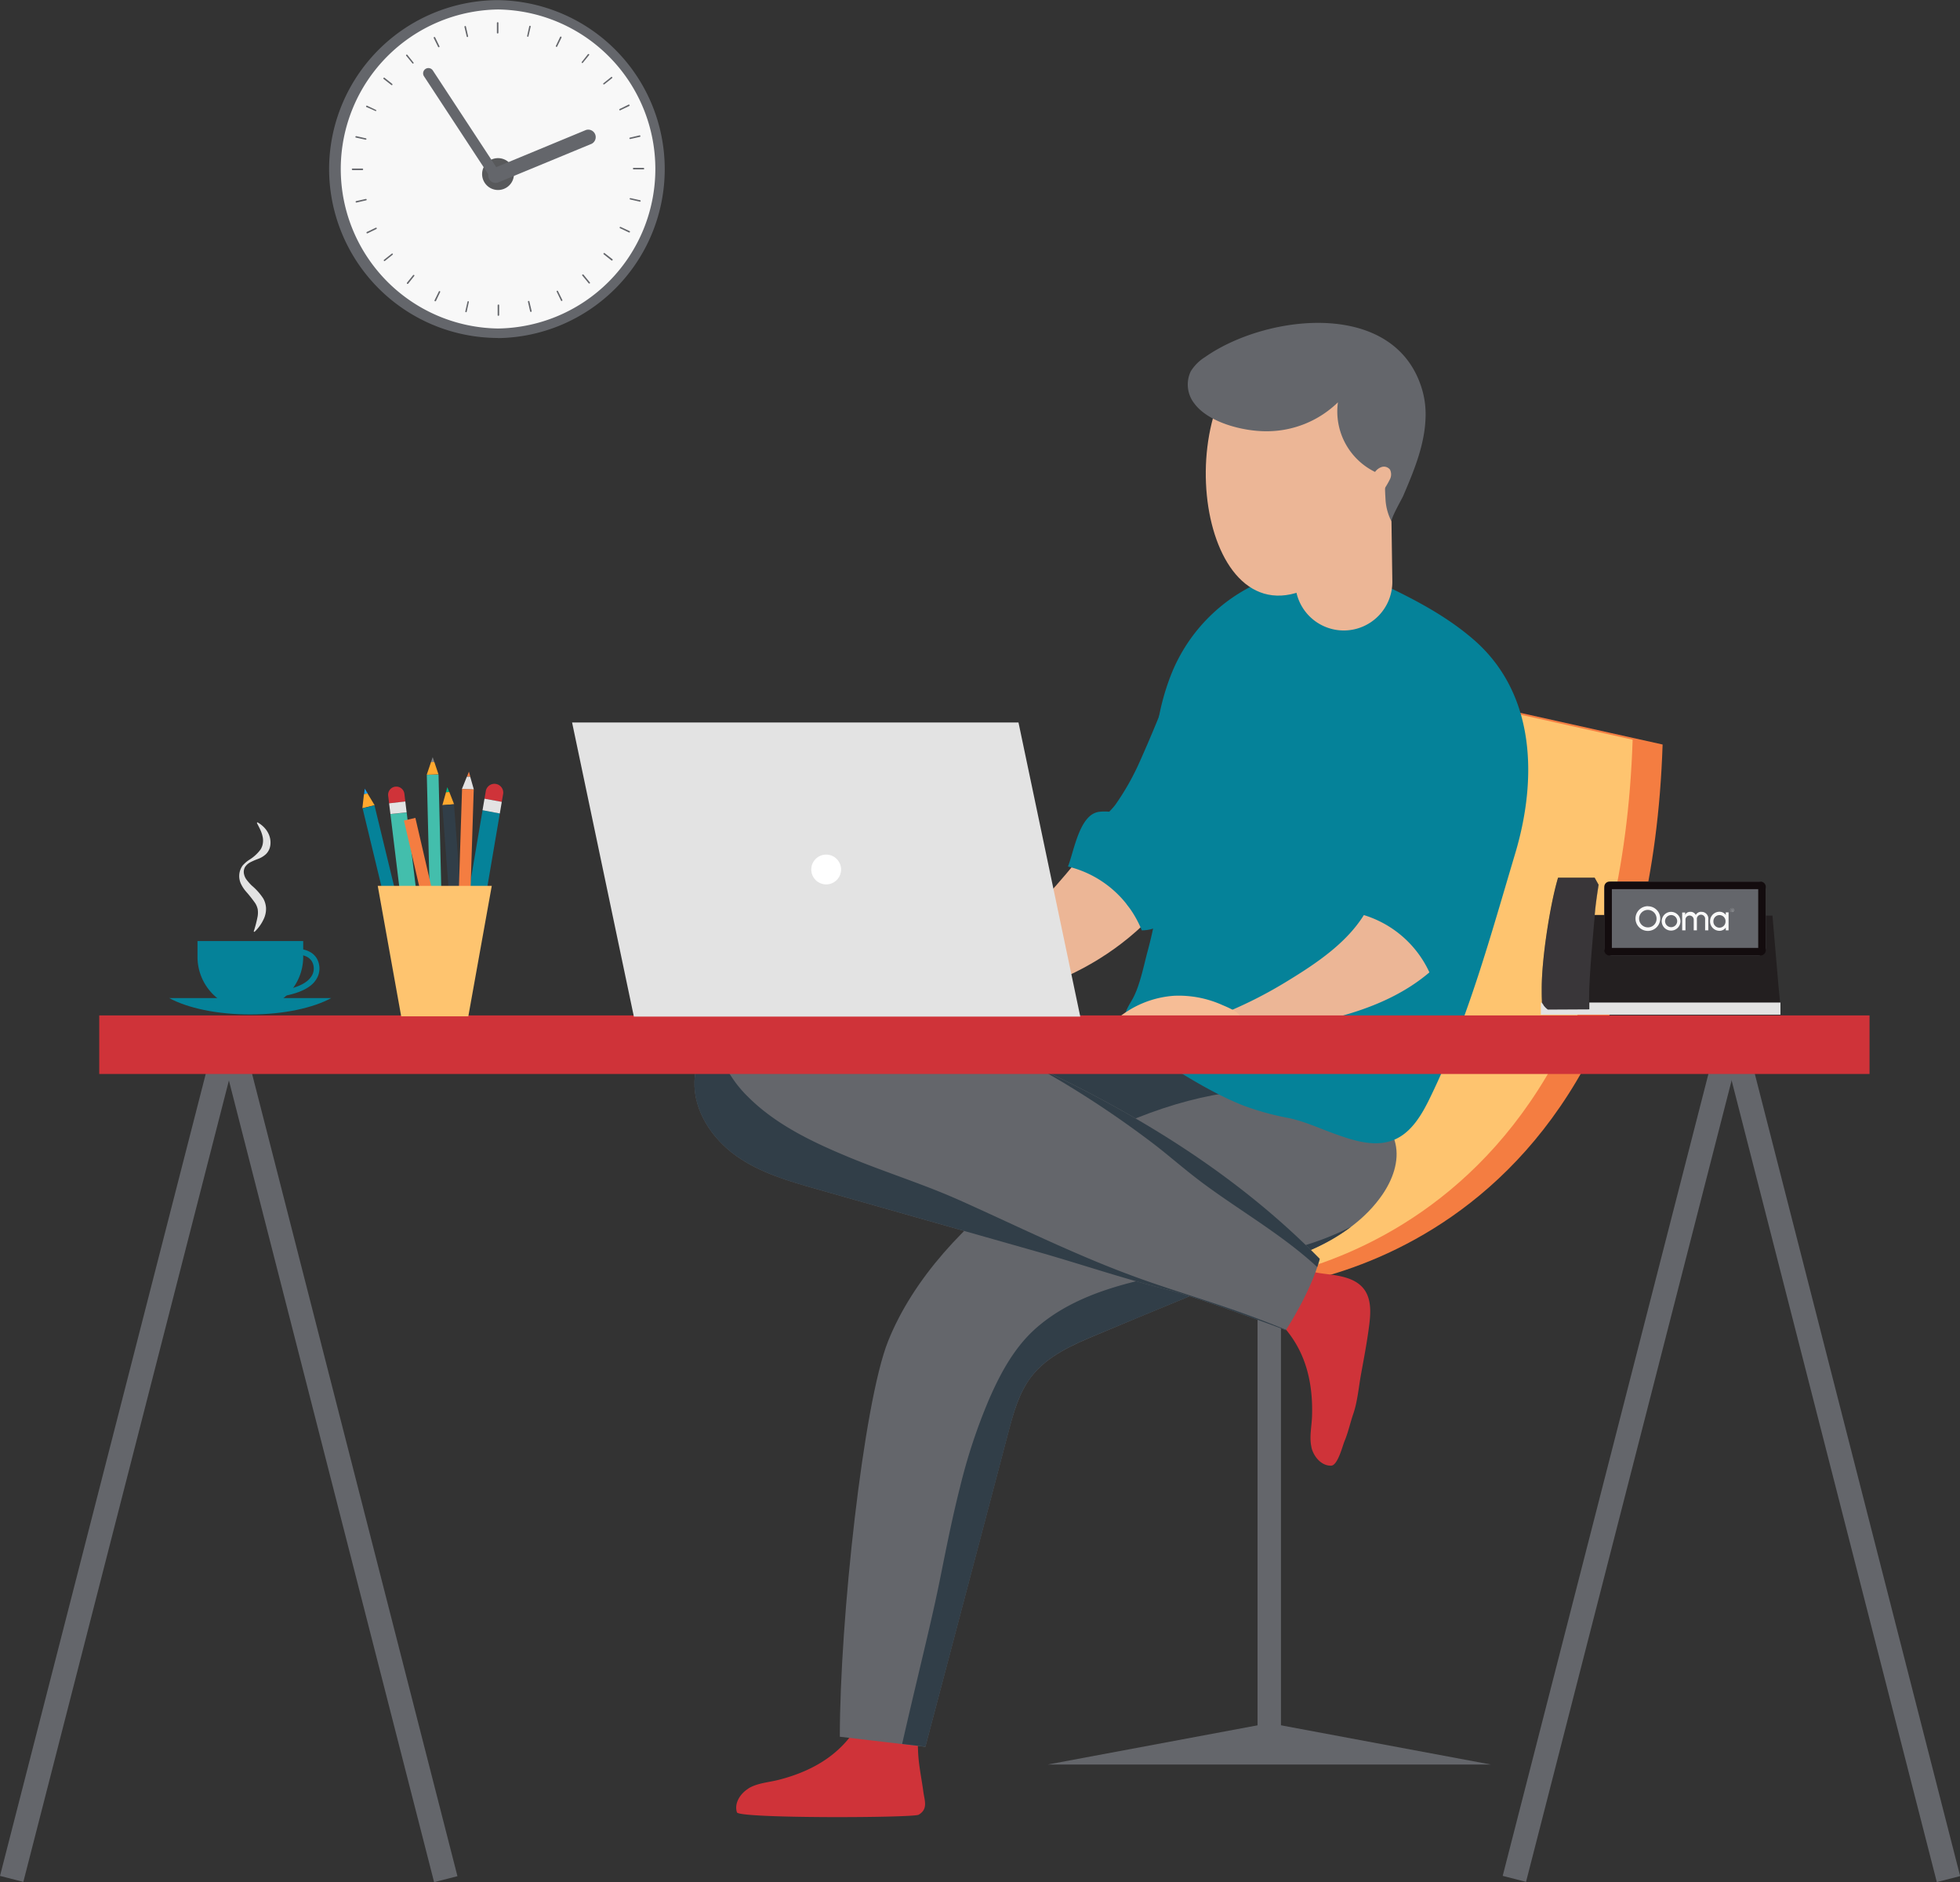 <svg id="Layer_1" data-name="Layer 1" xmlns="http://www.w3.org/2000/svg" xmlns:xlink="http://www.w3.org/1999/xlink" width="550.06" height="528.12" viewBox="0 0 550.06 528.12"><rect x="0" y="0" width="550.06" height="528.12" fill="#333333" stroke="none"/><defs><style>.cls-1{fill:#f8f8f8;}.cls-2,.cls-21{fill:#64666b;}.cls-3{fill:#58595b;}.cls-4{fill:#058299;}.cls-5{fill:#e3e3e3;}.cls-6{fill:#ecb696;}.cls-7{fill:none;}.cls-8{fill:#f47d41;}.cls-9{fill:#fec46f;}.cls-10{fill:#cf3339;}.cls-11{fill:#313e48;}.cls-12{fill:#f6bd96;}.cls-13{fill:#808184;}.cls-14{fill:#ffa82f;}.cls-15{fill:#43beac;}.cls-16{fill:#00b580;}.cls-17{fill:#18a2f7;}.cls-18{fill:#fff;}.cls-19{fill:#231f20;}.cls-20{fill:url(#radial-gradient);}.cls-21{opacity:0.34;isolation:isolate;}</style><radialGradient id="radial-gradient" cx="-63.26" cy="509.15" r="0.85" gradientTransform="matrix(20.71, 0, 0, -20.73, 1840.5, 10894.91)" gradientUnits="userSpaceOnUse"><stop offset="0.57" stop-color="#130c0e"/><stop offset="0.8" stop-color="#130c0e"/><stop offset="1" stop-color="#130c0e"/></radialGradient></defs><path class="cls-1" d="M151.26,131.27a46.08,46.08,0,1,1,46,46.19h0A46.14,46.14,0,0,1,151.26,131.27Z" transform="translate(-57.57 -83.96)"/><path class="cls-2" d="M197.34,178.79h-.1a47.47,47.47,0,0,1-47.31-47.52h0A47.48,47.48,0,0,1,197.34,84h.1a47.42,47.42,0,0,1-.1,94.83Zm0-92.17a44.76,44.76,0,0,0-.09,89.51h.1a44.76,44.76,0,0,0,.09-89.51Z" transform="translate(-57.57 -83.96)"/><path class="cls-2" d="M234.27,139.7a.23.23,0,0,1,.26-.15l2.68.59a.2.2,0,0,1,.16.23v0a.21.21,0,0,1-.25.17l-2.68-.61a.21.21,0,0,1-.16-.24Z" transform="translate(-57.57 -83.96)"/><path class="cls-2" d="M231.49,147.73a.2.2,0,0,1,.28-.09l2.49,1.16a.21.21,0,0,1,.09.28h0a.22.22,0,0,1-.28.1L231.59,148a.19.19,0,0,1-.1-.26Z" transform="translate(-57.57 -83.96)"/><path class="cls-2" d="M227,155a.2.2,0,0,1,.28,0h0l2.17,1.69a.22.22,0,0,1,0,.3.21.21,0,0,1-.28.05h0l-2.15-1.71A.22.22,0,0,1,227,155Z" transform="translate(-57.57 -83.96)"/><path class="cls-2" d="M221.06,161a.22.22,0,0,1,.29.05l1.74,2.13a.2.2,0,0,1,0,.28h0a.22.22,0,0,1-.3,0L221,161.29a.19.19,0,0,1,0-.28Z" transform="translate(-57.57 -83.96)"/><path class="cls-2" d="M213.89,165.55a.2.2,0,0,1,.27.1l1.22,2.46a.21.21,0,0,1-.09.28h0a.21.21,0,0,1-.28-.09l-1.2-2.48A.2.2,0,0,1,213.89,165.55Z" transform="translate(-57.57 -83.96)"/><path class="cls-2" d="M205.89,168.4a.19.19,0,0,1,.24.14h0l.64,2.68a.21.21,0,0,1-.16.25.21.21,0,0,1-.26-.14h0l-.61-2.68A.21.21,0,0,1,205.89,168.4Z" transform="translate(-57.57 -83.96)"/><path class="cls-2" d="M197.46,169.4a.2.2,0,0,1,.2.2l0,2.75a.23.23,0,0,1-.22.22.19.19,0,0,1-.21-.18v-2.77A.23.23,0,0,1,197.46,169.4Z" transform="translate(-57.57 -83.96)"/><path class="cls-2" d="M189,168.46a.22.22,0,0,1,.14.26l-.59,2.68a.2.2,0,0,1-.23.16h0a.2.2,0,0,1-.16-.25l.61-2.68a.21.21,0,0,1,.24-.16Z" transform="translate(-57.57 -83.96)"/><path class="cls-2" d="M181,165.65a.21.21,0,0,1,.09.28l-1.18,2.48a.22.22,0,0,1-.39-.19l1.21-2.47a.19.19,0,0,1,.26-.1Z" transform="translate(-57.57 -83.96)"/><path class="cls-2" d="M173.81,161.14a.2.2,0,0,1,0,.28h0l-1.7,2.15a.22.22,0,0,1-.35-.25h0l1.73-2.14A.22.22,0,0,1,173.81,161.14Z" transform="translate(-57.57 -83.96)"/><path class="cls-2" d="M167.8,155.14a.23.23,0,0,1-.05.3l-2.14,1.72a.2.2,0,0,1-.28,0h0a.22.22,0,0,1,0-.3l2.15-1.7a.22.22,0,0,1,.29,0Z" transform="translate(-57.57 -83.96)"/><path class="cls-2" d="M163.29,147.94a.21.21,0,0,1-.1.28l-2.47,1.21a.22.22,0,0,1-.28-.1h0a.22.22,0,0,1,.1-.29h0l2.48-1.18A.21.21,0,0,1,163.29,147.94Z" transform="translate(-57.57 -83.96)"/><path class="cls-2" d="M160.47,139.93a.19.19,0,0,1-.15.24h0l-2.68.62a.21.21,0,0,1-.26-.16.21.21,0,0,1,.15-.25h0l2.69-.6A.21.21,0,0,1,160.47,139.93Z" transform="translate(-57.57 -83.96)"/><path class="cls-2" d="M159.48,131.49a.2.2,0,0,1-.2.2l-2.75,0a.24.24,0,0,1-.22-.22.2.2,0,0,1,.18-.22h2.77A.22.22,0,0,1,159.48,131.49Z" transform="translate(-57.57 -83.96)"/><path class="cls-2" d="M160.41,123a.22.22,0,0,1-.26.15l-2.69-.58a.21.21,0,0,1-.15-.24h0a.23.23,0,0,1,.26-.17l2.68.61a.21.21,0,0,1,.16.24Z" transform="translate(-57.57 -83.96)"/><path class="cls-2" d="M163.19,115a.21.21,0,0,1-.28.09L160.42,114a.22.22,0,0,1-.1-.28h0a.22.22,0,0,1,.29-.1l2.47,1.19A.22.22,0,0,1,163.19,115Z" transform="translate(-57.57 -83.96)"/><path class="cls-2" d="M167.66,107.8a.2.2,0,0,1-.28,0h0l-2.16-1.69a.22.22,0,0,1,.25-.35h0l2.15,1.71A.23.23,0,0,1,167.66,107.8Z" transform="translate(-57.57 -83.96)"/><path class="cls-2" d="M173.62,101.74a.22.22,0,0,1-.3,0l-1.74-2.13a.2.2,0,0,1,0-.28h0a.23.23,0,0,1,.3,0l1.71,2.15a.2.2,0,0,1,0,.28Z" transform="translate(-57.57 -83.96)"/><path class="cls-2" d="M180.79,97.2a.2.2,0,0,1-.27-.1l-1.22-2.46a.2.2,0,0,1,.1-.28h0a.22.22,0,0,1,.29.09l1.2,2.48a.21.21,0,0,1-.09.27Z" transform="translate(-57.57 -83.96)"/><path class="cls-2" d="M188.79,94.35a.19.19,0,0,1-.24-.15h0l-.63-2.68a.22.22,0,0,1,.16-.26.21.21,0,0,1,.25.15h0l.6,2.69A.2.2,0,0,1,188.79,94.35Z" transform="translate(-57.57 -83.96)"/><path class="cls-2" d="M197.22,93.35a.19.19,0,0,1-.2-.19h0l0-2.75a.21.21,0,0,1,.21-.22.2.2,0,0,1,.22.18v2.77A.21.21,0,0,1,197.22,93.35Z" transform="translate(-57.57 -83.96)"/><path class="cls-2" d="M205.66,94.29a.23.23,0,0,1-.15-.26l.59-2.68a.21.21,0,0,1,.24-.16h0a.21.21,0,0,1,.16.25l-.62,2.68a.2.2,0,0,1-.23.16Z" transform="translate(-57.57 -83.96)"/><path class="cls-2" d="M213.67,97.1a.21.21,0,0,1-.09-.28l1.18-2.48a.21.21,0,0,1,.28-.1h0a.22.22,0,0,1,.1.29L213.94,97A.21.21,0,0,1,213.67,97.1Z" transform="translate(-57.57 -83.96)"/><path class="cls-2" d="M220.87,101.61a.21.21,0,0,1,0-.29h0l1.7-2.16a.23.23,0,0,1,.3,0,.21.21,0,0,1,0,.29h0l-1.73,2.13A.21.21,0,0,1,220.87,101.61Z" transform="translate(-57.57 -83.96)"/><path class="cls-2" d="M226.88,107.6a.22.22,0,0,1,.05-.29l2.14-1.72a.19.19,0,0,1,.28,0v0a.22.22,0,0,1,0,.3l-2.15,1.7a.22.22,0,0,1-.29,0Z" transform="translate(-57.57 -83.96)"/><path class="cls-2" d="M231.39,114.81a.2.2,0,0,1,.1-.28l2.47-1.21a.22.22,0,0,1,.29.11.22.22,0,0,1-.1.28h0l-2.49,1.19a.2.2,0,0,1-.27-.08Z" transform="translate(-57.57 -83.96)"/><path class="cls-2" d="M234.21,122.81a.2.2,0,0,1,.15-.24h0l2.68-.63a.23.23,0,0,1,.26.17.21.21,0,0,1-.15.25h0l-2.68.6A.21.21,0,0,1,234.21,122.81Z" transform="translate(-57.57 -83.96)"/><path class="cls-2" d="M235.2,131.26a.19.19,0,0,1,.19-.2h0l2.75,0a.23.23,0,0,1,.22.22.2.2,0,0,1-.19.21h-2.76A.22.22,0,0,1,235.2,131.26Z" transform="translate(-57.57 -83.96)"/><path class="cls-3" d="M201.81,132.79a4.47,4.47,0,1,1-4.47-4.46h0A4.47,4.47,0,0,1,201.81,132.79Z" transform="translate(-57.57 -83.96)"/><path class="cls-2" d="M196.6,135.29a2.1,2.1,0,0,1-.8-4L222,120.44a2.1,2.1,0,0,1,1.6,3.87L197.4,135.14A2.22,2.22,0,0,1,196.6,135.29Z" transform="translate(-57.57 -83.96)"/><path class="cls-2" d="M196.6,134.68a1.47,1.47,0,0,1-1.24-.67l-18.8-28.65a1.48,1.48,0,0,1,2.48-1.63l18.8,28.65a1.49,1.49,0,0,1-.43,2.06,1.45,1.45,0,0,1-.81.24Z" transform="translate(-57.57 -83.96)"/><path class="cls-4" d="M113,348v4.45a14.83,14.83,0,1,0,29.66,0V348Z" transform="translate(-57.57 -83.96)"/><path class="cls-4" d="M105.05,364c5.12,2.78,13.38,4.6,22.74,4.6s17.62-1.82,22.74-4.6Z" transform="translate(-57.57 -83.96)"/><path class="cls-4" d="M134.4,363.79l-.09-1.6c.07,0,8-.57,10.45-4a4,4,0,0,0,.35-4.46c-1.71-2.92-7.31-1.87-8.42-1.63l-.34-1.57c1.82-.4,7.93-1.4,10.15,2.39a5.68,5.68,0,0,1-.43,6.2C143.21,363.17,134.76,363.76,134.4,363.79Z" transform="translate(-57.57 -83.96)"/><path class="cls-5" d="M129.78,314.67a7.8,7.8,0,0,1,1.94,1.48,6.44,6.44,0,0,1,1.38,2.15,5.66,5.66,0,0,1,.35,2.7,4.27,4.27,0,0,1-1.21,2.58,6.48,6.48,0,0,1-2.21,1.36,20.11,20.11,0,0,0-2.13.92,4,4,0,0,0-1.58,1.4,2.78,2.78,0,0,0-.27,1.94,4,4,0,0,0,.81,1.71,14.44,14.44,0,0,0,1.38,1.54,16.48,16.48,0,0,1,3.23,3.64,6.13,6.13,0,0,1,.76,2.71,6.65,6.65,0,0,1-.48,2.64,11.54,11.54,0,0,1-2.77,4l-.21-.12a32.52,32.52,0,0,0,1.12-4.34,6.5,6.5,0,0,0,0-1.92,5.37,5.37,0,0,0-.66-1.63,38,38,0,0,0-2.68-3.39,9.72,9.72,0,0,1-1.38-2.13,5.15,5.15,0,0,1-.44-2.66,5.06,5.06,0,0,1,.92-2.42,8.89,8.89,0,0,1,1.85-1.61,11.15,11.15,0,0,0,3.2-2.92,4.43,4.43,0,0,0,.61-1.57,5.23,5.23,0,0,0,0-1.85,9.17,9.17,0,0,0-.64-2c-.3-.66-.66-1.33-1-2Z" transform="translate(-57.57 -83.96)"/><path class="cls-6" d="M362.11,322.66c-14.26,17.84-29.33,33.27-50.75,41.19,27.26,4.95,56.83-6.23,74-28Z" transform="translate(-57.57 -83.96)"/><path class="cls-4" d="M386.79,271.87c1.39,1.63-8.1,23-9.45,26a71,71,0,0,1-6.48,11.5c-2,3-7.83,7.22-8.66,10.37a4.18,4.18,0,0,0,1.28,3.78,24.8,24.8,0,0,0,3.3,2.55,16.59,16.59,0,0,1,5.83,8.25c.54,1.74.95,3.79,2.54,4.67a4,4,0,0,0,4.63-1.06c11.38-11.75,21.84-26.11,27.93-41.55Z" transform="translate(-57.57 -83.96)"/><path class="cls-4" d="M357.29,327.09A29.88,29.88,0,0,1,378,345a10.61,10.61,0,0,0,9.51-5.89,14.72,14.72,0,0,0,.48-11.48,24.57,24.57,0,0,0-6.67-9.6c-4-3.68-9.72-7-15.34-6.28C360.54,312.49,359.05,322.55,357.29,327.09Z" transform="translate(-57.57 -83.96)"/><line class="cls-7" x1="356.2" y1="345.11" x2="356.2" y2="486.6"/><rect class="cls-2" x="352.92" y="345.11" width="6.57" height="141.49"/><path class="cls-8" d="M332.11,397l-44.65,12.9,122.18,35.76s109.58-3.46,114.53-152.8l-99.23-22.1s-3.64,78.24-23.56,98.4S332.11,397,332.11,397Z" transform="translate(-57.57 -83.96)"/><path class="cls-9" d="M323.7,395.64,279,408.54,401.23,444.3s109.58-3.45,114.53-152.8l-99.24-22.1s-3.63,78.24-23.55,98.41S323.7,395.64,323.7,395.64Z" transform="translate(-57.57 -83.96)"/><path class="cls-10" d="M425.72,490.48c.77,2.51,2.85,4.79,5.43,4.72,1.85-.05,3.21-5.59,3.73-6.83,1.06-2.52,1.59-5.11,2.48-7.71,1.18-3.42,1.5-7.4,2.15-11,.85-4.66,1.75-9.34,2.33-14,.43-3.43.6-7.25-1.49-10-2.31-3.05-6.55-3.74-10.35-4.2s-8-1.18-10.31-4.26l-5.44,12.22a4.07,4.07,0,0,0-.47,1.73c.1,2.91,12.75,8.41,12,30.24-.1,2.82-.77,5.66-.2,8.42C425.6,490,425.66,490.25,425.72,490.48Z" transform="translate(-57.57 -83.96)"/><path class="cls-10" d="M267.39,585.94c-2.19,1.44-3.8,4.08-3,6.54.57,1.76,49.49,1.56,51,.66,2.71-1.6,1.64-4,1.31-6.45-.45-3.39-1.18-6.82-1.42-10.23-.08-1.15-.66-11.63,1.53-11.34l-13.26-1.77a4.05,4.05,0,0,0-1.8,0c-2.76.91-4.47,14.61-25.64,20-2.72.7-5.64.86-8.12,2.19A5.08,5.08,0,0,0,267.39,585.94Z" transform="translate(-57.57 -83.96)"/><path class="cls-11" d="M428.86,394.85c-15.12,11.48-34.36,16.8-53.34,17s-37.76-4.52-55.4-11.52c-16.25-6.45-26.52-7.29-42.42-14.52-3.16-1.43-5.23-10.24-.84-16,2.7-3.54,1.09-7,5.29-7.4,32.34-3,64.55,1.58,95.68,10.84A248.72,248.72,0,0,1,428.86,394.85Z" transform="translate(-57.57 -83.96)"/><path class="cls-2" d="M377.32,453.48c8.68-3.61,17.41-7.15,26.07-10.83,7.72-3.28,16.13-5.15,23.81-8.79,7.13-3.37,13.78-8.12,18.26-14.61,2.92-4.22,4.88-9.47,3.72-14.46-4.08-17.39-34.82-16.09-47.9-14.09-36,5.51-80.6,34.92-94.47,69.56-6.95,17.37-13.55,78.43-13.55,111l24,2.82,23.28-88.2c1.44-5.45,3-11.05,6.37-15.53,4.57-6,11.84-9.12,18.79-12Z" transform="translate(-57.57 -83.96)"/><path class="cls-11" d="M423.18,433.54c-10.49,3.18-21.35,4.87-32.1,6.87-14.71,2.75-30.71,5.85-42.4,15.9-6.2,5.33-10.16,12.59-13.42,20A158,158,0,0,0,327,501.2c-2.1,8.27-3.78,16.65-5.45,25-1.94,9.71-4.3,19.33-6.58,29-1.43,6-2.85,12.05-4.22,18.08l6.54.77q11.66-44.1,23.29-88.2c1.44-5.45,2.95-11.05,6.37-15.53,4.56-6,11.84-9.11,18.79-12l11.6-4.82c8.68-3.62,17.41-7.15,26.06-10.83,7.73-3.28,16.13-5.15,23.82-8.79a54.69,54.69,0,0,0,9.55-5.73A77.88,77.88,0,0,1,423.18,433.54Z" transform="translate(-57.57 -83.96)"/><path class="cls-4" d="M471.12,263.41c-6.2-5.37-13.34-9.5-20.65-13.14-6.78-3.37-14.1-6.94-21.86-6.76a46.48,46.48,0,0,0-14.4,2.61,47.4,47.4,0,0,0-27.41,25.75c-3.13,7.34-5.27,16.83-5,24.8.3,9.05,2.33,17.78,2,27a122.61,122.61,0,0,1-4.16,27.19c-1.13,4.2-2.23,10.05-4.45,13.8-2.12,3.58-3.09,5.56-.5,9.54,2,3.08,5.21,5.13,8.31,7.09,7.5,4.73,15.08,9.49,23.34,12.8a75.91,75.91,0,0,0,12.82,3.56c4.39.9,8.73,2.91,13,4.45,5.34,1.92,11.27,3.84,16.53,1.71,5-2,8-7.22,10.34-12.11,10.61-21.84,16.92-45.37,23.86-68.57C489,302.44,488.57,278.53,471.12,263.41Z" transform="translate(-57.57 -83.96)"/><path class="cls-6" d="M434.89,260.86h0A13.64,13.64,0,0,0,448.32,247l-.74-51.24-27.24.39.73,51.24A13.63,13.63,0,0,0,434.89,260.86Z" transform="translate(-57.57 -83.96)"/><path class="cls-6" d="M422.56,249.92c-30.34,11-37.56-59.31-6.73-71.3C463.23,160.19,461.66,235.77,422.56,249.92Z" transform="translate(-57.57 -83.96)"/><path class="cls-2" d="M446.4,224a15.32,15.32,0,0,0,1.73,6.35c-.42-.72,2.9-6.42,3.27-7.32,3-7,6-14.23,6.24-21.83a24.83,24.83,0,0,0-.9-7.72c-7.39-25.78-43.77-21.42-61-9.32a12.48,12.48,0,0,0-4,4,8.61,8.61,0,0,0,1,9c4,5.41,13.76,7.82,20.19,7.8a28.63,28.63,0,0,0,20.12-8.12A18.88,18.88,0,0,0,444,216.63c.8-1.43,2.12-1.31,3.38-.26C446,218.85,446.25,221.18,446.4,224Z" transform="translate(-57.57 -83.96)"/><path class="cls-6" d="M443.33,216.59a3.75,3.75,0,0,1,2-1.6,2.15,2.15,0,0,1,2.34.75,3.05,3.05,0,0,1-.11,2.86,23.93,23.93,0,0,1-4.24,5.94Z" transform="translate(-57.57 -83.96)"/><path class="cls-2" d="M329.46,374.91c-19.12-8-45.37-19.81-65.27-6.73-6.41,4.21-11.44,11.28-11.72,19.09-.3,8.45,5,16.23,11.69,21s14.78,7.1,22.66,9.34l61.66,17.5c12.07,3.42,24.13,7.55,36.28,10.59,9.37,2.34,33.67,11.49,33.67,11.49s7-10.63,9.51-20C400.1,408.85,365.77,390.07,329.46,374.91Z" transform="translate(-57.57 -83.96)"/><path class="cls-11" d="M357.22,388.47a279.1,279.1,0,0,1,24.3,16.59c3.62,2.79,7.07,5.78,10.66,8.6,3.27,2.59,6.69,5,10.13,7.35,8.41,5.78,17.36,11.45,24.92,18.46.25-.76.51-1.52.71-2.28-23.06-23.47-50.58-40.38-80-54.11C351.06,384.86,354.17,386.61,357.22,388.47Z" transform="translate(-57.57 -83.96)"/><path class="cls-11" d="M409,453.38c-10-3.72-20.31-6.72-30.41-10.28-17.7-6.25-34.5-14.66-51.61-22.32-10.16-4.55-20.83-7.85-31.1-12.1-10.09-4.18-20.48-9.09-28.31-16.9a33.2,33.2,0,0,1-8-12.17,28.26,28.26,0,0,1-1.39-6.1,22.79,22.79,0,0,0-5.72,13.76c-.3,8.45,5,16.23,11.7,21s14.77,7.1,22.66,9.34l61.66,17.5c12.07,3.42,24.13,7.55,36.27,10.59,9.38,2.34,33.68,11.49,33.68,11.49l.07-.11C415.36,455.81,412.2,454.56,409,453.38Z" transform="translate(-57.57 -83.96)"/><path class="cls-6" d="M444.7,335.29a7.87,7.87,0,0,0-3.3,3.57c-4.86,9.15-14.32,15.39-23.2,20.78a121.32,121.32,0,0,1-15.47,7.94c-3,1.28-11.5,6.05-14.69,5.15,17.08,4.8,30.75.67,47-4,13.06-3.77,24.5-9.95,32.37-21.67,2-3-9.93-8.53-11.58-9.31C451.62,335.71,447.82,333.76,444.7,335.29Z" transform="translate(-57.57 -83.96)"/><path class="cls-4" d="M473.89,334.3c.12-.31.22-.62.33-.93l.3-.85c.13-.36.25-.73.37-1.09l.21-.68c.14-.41.26-.83.39-1.25l.15-.51c.13-.47.27-.94.4-1.41l.09-.34c.14-.53.28-1.06.41-1.6l0-.12a125.61,125.61,0,0,0,3-18.29c.56-5.92,1.27-12.73.1-19a22.47,22.47,0,0,0-3.73-9.12c-4.86-6.73-12.43-6.11-17.14-.3h0c-.3.37-.59.76-.86,1.17a30.91,30.91,0,0,0-3.56,8.34c-3.36,11.12-4.33,22.39-6.56,33.68-.83,4.19-1.78,8.57-3.65,12.36a27.31,27.31,0,0,1,6.89,1.11h0A31.23,31.23,0,0,1,467.44,347a56.65,56.65,0,0,0,5-9.2c.26-.58.5-1.17.74-1.76l.27-.7Z" transform="translate(-57.57 -83.96)"/><path class="cls-4" d="M438.67,340.26a29.87,29.87,0,0,1,20.66,17.94,10.59,10.59,0,0,0,9.51-5.88,14.72,14.72,0,0,0,.48-11.48,24.57,24.57,0,0,0-6.67-9.6c-4-3.68-9.72-7-15.34-6.28C441.92,325.66,440.42,335.71,438.67,340.26Z" transform="translate(-57.57 -83.96)"/><path class="cls-2" d="M413.78,567.44l-62.2,11.62H476Z" transform="translate(-57.57 -83.96)"/><path class="cls-12" d="M387,363.36a27.91,27.91,0,0,0-16.45,6.91c10.69,1.82,21.76,3.62,32.27,1,6.29-1.6.6-4.15-2.06-5.25A29.87,29.87,0,0,0,387,363.36Z" transform="translate(-57.57 -83.96)"/><rect class="cls-2" x="391.89" y="490.88" width="241.37" height="6.76" transform="translate(-151.15 783.94) rotate(-75.61)"/><rect class="cls-2" x="571.05" y="373.59" width="6.76" height="241.43" transform="translate(-162.19 73.9) rotate(-14.36)"/><rect class="cls-2" x="-29.85" y="490.88" width="241.37" height="6.76" transform="translate(-468.06 375.44) rotate(-75.61)"/><rect class="cls-2" x="149.32" y="373.59" width="6.76" height="241.43" transform="translate(-175.36 -30.67) rotate(-14.36)"/><rect class="cls-10" x="27.85" y="284.91" width="496.82" height="16.43"/><path class="cls-13" d="M179,296.4l-.48,1.41.94,0Z" transform="translate(-57.57 -83.96)"/><path class="cls-14" d="M180.63,301.24l-1.16-3.46-.94,0-1.18,3.51v.05l3.28-.1Z" transform="translate(-57.57 -83.96)"/><path class="cls-15" d="M177.35,301.37l1.06,44,3.29-.07-1.06-44Z" transform="translate(-57.57 -83.96)"/><path class="cls-4" d="M193,311.29l-5.63,33.13a2.46,2.46,0,0,0,2,2.84h0a3,3,0,0,0,.42,0,2.49,2.49,0,0,0,2.43-2.06l5.62-33Z" transform="translate(-57.57 -83.96)"/><path class="cls-10" d="M198.79,306.62a2.47,2.47,0,0,0-4.86-.83l-.39,2.27,4.85.89Z" transform="translate(-57.57 -83.96)"/><path class="cls-5" d="M193.54,308.06l-.55,3.23,4.85.92.55-3.26Z" transform="translate(-57.57 -83.96)"/><path class="cls-15" d="M167.14,312.38l3.78,31a2.29,2.29,0,0,0,2.55,2h0a1.61,1.61,0,0,0,.38-.08,2.29,2.29,0,0,0,1.62-2.47l-3.77-30.91Z" transform="translate(-57.57 -83.96)"/><path class="cls-10" d="M171.06,306.68a2.29,2.29,0,0,0-4.55.56l.26,2.12,4.55-.5Z" transform="translate(-57.57 -83.96)"/><path class="cls-5" d="M166.77,309.36l.37,3,4.55-.47-.37-3.05Z" transform="translate(-57.57 -83.96)"/><rect class="cls-8" x="173.48" y="313.51" width="3.29" height="22.77" transform="translate(-126.47 -35.97) rotate(-13.06)"/><path class="cls-16" d="M183.11,304.83l-.4,1.43.94-.07Z" transform="translate(-57.57 -83.96)"/><path class="cls-14" d="M185,309.58l-1.33-3.39-.94.07-1,3.57v.05l3.28-.26Z" transform="translate(-57.57 -83.96)"/><path class="cls-11" d="M181.7,309.88l3.3,43.88,3.28-.25-3.3-43.9Z" transform="translate(-57.57 -83.96)"/><path class="cls-17" d="M159.94,305.25l-.18,1.56,1-.23Z" transform="translate(-57.57 -83.96)"/><path class="cls-14" d="M162.71,309.9l-2-3.32-1,.23-.44,3.91v0l3.38-.83Z" transform="translate(-57.57 -83.96)"/><path class="cls-4" d="M159.33,310.77l10.95,45.35,3.39-.82-11-45.36Z" transform="translate(-57.57 -83.96)"/><path class="cls-8" d="M189.17,300.48l-.55,1.38.94,0Z" transform="translate(-57.57 -83.96)"/><path class="cls-5" d="M190.53,305.4l-1-3.51-.94,0-1.38,3.44v.05l3.29.09Z" transform="translate(-57.57 -83.96)"/><path class="cls-8" d="M187.24,305.35l-1.4,44,3.28.11,1.4-44Z" transform="translate(-57.57 -83.96)"/><path class="cls-9" d="M189,369.13H170.16l-6.58-36.61h32Z" transform="translate(-57.57 -83.96)"/><path class="cls-5" d="M360.74,369.2H235.46l-17.34-82.53H343.4Z" transform="translate(-57.57 -83.96)"/><path class="cls-18" d="M293.61,327.94a4.18,4.18,0,1,1-4.18-4.19A4.18,4.18,0,0,1,293.61,327.94Z" transform="translate(-57.57 -83.96)"/><path class="cls-19" d="M511.51,348c7,.34,13.26.53,21.67.53,8.14,0,9.93-.18,16.75-.5a20.54,20.54,0,0,0,2-6.67c0-.13.07-.76.09-.93,0-.35.06-.7.07-.75s-10-.6-18.93-.6c-9.29,0-16.35.23-23.83.64,0,.07.06.68.08,1v0A20.57,20.57,0,0,0,511.51,348Zm45.69,17.67c-.05,0-.56-5.64-.56-5.64s-16,1.06-25.79,1.06c-8.75,0-15.86-.18-24.82-.79l-3.74,3c0,.65-11.53,1.67-11.53,1.67,0,.23-.2,3.55-.2,3.55l66.4.1.26-2.91Zm-3.7-.41,3.56-.3L555,340.86h-1.94c0,.23,0,.5-.06.58a20.77,20.77,0,0,1-2.07,6.84l-.22.45-.71,0-3.37.16c-4.38.22-6.8.34-13.45.34-7.65,0-13.95-.16-21.75-.53l-.71,0-.22-.45a21.17,21.17,0,0,1-2.13-7.42v-.15h-8l-.2,4.89-.14,3.07-.2,4.77,0-.47-.26,6.27-.26,6,6.07.17c8.12.54,15.47.84,24.83.84,10.14,0,15.7-.35,23.28-1Zm-3.75-14.81c0-.22.28-.4.6-.4h2.43c.34,0,.61.17.61.4v.7c0,.21-.27.39-.61.39h-2.43c-.33,0-.6-.18-.6-.39Zm0,3.7c0-.22.28-.4.6-.4h2.43c.34,0,.61.18.61.4v.7c0,.21-.27.39-.61.39h-2.43c-.33,0-.6-.18-.6-.39Zm-3.11,6H551c.6,0,1.09.31,1.09.7v1.25c0,.39-.49.7-1.09.7h-4.33c-.6,0-1.08-.32-1.08-.7v-1.25c0-.39.48-.71,1.08-.71Zm-3.82-9.68c0-.22.28-.4.6-.4h2.44c.33,0,.6.17.6.4v.7c0,.21-.27.39-.6.39h-2.44c-.33,0-.6-.18-.6-.39Zm0,3.7c0-.22.28-.39.6-.39h2.44c.33,0,.6.17.6.39v.7c0,.22-.27.39-.6.39h-2.44c-.33,0-.6-.17-.6-.39Zm-6.93-3.7c0-.21.27-.39.61-.39h2.43c.34,0,.61.18.61.39v.7c0,.22-.27.4-.61.4H536.5c-.34,0-.61-.18-.61-.4Zm0,3.7c0-.21.27-.4.61-.4h2.43c.34,0,.61.18.61.4v.7c0,.22-.27.4-.61.4H536.5c-.34,0-.61-.18-.61-.4Zm-.13,6.68c0-.39.49-.7,1.08-.7h4.34c.6,0,1.09.31,1.09.7v1.25c0,.39-.49.7-1.09.7h-4.34c-.6,0-1.08-.32-1.08-.7Zm-9.84-10.07c0-.33.4-.59.9-.59h3.6c.5,0,.9.26.9.59v1c0,.32-.4.58-.9.58h-3.6c-.5,0-.9-.26-.9-.58Zm0,4c0-.33.4-.59.9-.59h3.6c.5,0,.9.26.9.59v1c0,.32-.4.59-.9.59h-3.6c-.5,0-.9-.27-.9-.59Zm0,4c0-.32.4-.58.9-.58h3.6c.5,0,.9.26.9.58v1c0,.32-.4.58-.9.58h-3.6c-.5,0-.9-.26-.9-.58Zm-12,5c0,.32-.4.58-.9.58h-3.6c-.49,0-.9-.26-.9-.58v-1c0-.32.4-.58.9-.58h3.6c.5,0,.9.26.9.58Zm0-4c0,.32-.4.58-.9.58h-3.6c-.49,0-.9-.26-.9-.58v-1c0-.32.4-.58.9-.58h3.6c.5,0,.9.26.9.58Zm0-4c0,.32-.4.59-.9.59h-3.6c-.49,0-.9-.27-.9-.59v-1c0-.33.4-.59.9-.59h3.6c.5,0,.9.26.9.59Zm0-4c0,.32-.4.58-.9.58h-3.6c-.49,0-.9-.26-.9-.58v-1c0-.32.4-.58.9-.58h3.6c.5,0,.9.26.9.58Zm8.69,11.92c0,.32-.4.58-.9.58h-3.6c-.5,0-.9-.26-.9-.58v-1c0-.32.4-.58.9-.58h3.6c.5,0,.9.26.9.58Zm0-4c0,.32-.4.58-.9.58h-3.6c-.5,0-.9-.26-.9-.58v-1c0-.32.4-.58.9-.58h3.6c.5,0,.9.26.9.58Zm0-4c0,.32-.4.59-.9.59h-3.6c-.5,0-.9-.27-.9-.59v-1c0-.33.4-.59.9-.59h3.6c.5,0,.9.26.9.59Zm0-4c0,.32-.4.58-.9.58h-3.6c-.5,0-.9-.26-.9-.58v-1c0-.32.4-.58.9-.58h3.6c.5,0,.9.26.9.58Zm3.28,11.92v-1c0-.32.4-.58.9-.58h3.6c.5,0,.9.26.9.58v1c0,.32-.4.58-.9.58h-3.6c-.49,0-.89-.25-.89-.58Zm-22.38,0c0-5.89,1.23-18.8,1.7-24.06.2-2.27.93-7.12,1-7.34l-1.12-2H494.83c-2.19,7.28-4.59,22.49-4.59,31.1,0,1.16,0,2.3.06,3.44l0,.55s1.28,1.86,1.68,1.86h11.51s0-2.48,0-3.52Z" transform="translate(-57.57 -83.96)"/><path class="cls-19" d="M507,364.36l2.66.79s18.81.39,19.3.3,26.2-1.87,26.2-1.87.4-2.66.4-3-1.28-11.42-1.28-11.42l-2.67-.3-9.25.88-8.67.1-11.33-.2-14.08-.39L507,350.47Z" transform="translate(-57.57 -83.96)"/><rect class="cls-2" x="450.24" y="247.36" width="45.31" height="20.72" rx="2.07"/><path class="cls-20" d="M551,333.44v16.49H509.93V333.44H551m.66-2.12H509.27a1.46,1.46,0,0,0-1.46,1.47h0v17.8a1.46,1.46,0,0,0,1.46,1.46h42.39a1.46,1.46,0,0,0,1.46-1.46h0v-17.8a1.47,1.47,0,0,0-1.46-1.47Z" transform="translate(-57.57 -83.96)"/><path class="cls-1" d="M524.86,342.46a1.7,1.7,0,1,0,1.7-1.75,1.74,1.74,0,0,0-1.7,1.75m4.32,0a2.63,2.63,0,1,1-2.63-2.65,2.66,2.66,0,0,1,2.63,2.65" transform="translate(-57.57 -83.96)"/><path class="cls-1" d="M520.08,338.22a3.47,3.47,0,1,0,3.42,3.51v0a3.42,3.42,0,0,0-3.35-3.48h-.07m0,5.91a2.45,2.45,0,1,1,2.39-2.5v.08a2.39,2.39,0,0,1-2.34,2.42h0" transform="translate(-57.57 -83.96)"/><path class="cls-1" d="M535.09,339.8a1.7,1.7,0,0,0-1.61.88s0,0,0,0,0,0,0,0a1.63,1.63,0,0,0-1.47-.88,1.88,1.88,0,0,0-.9.2,1.29,1.29,0,0,0-.6.7s0,0,0,0l0-.17a1.32,1.32,0,0,0,0-.34V340s0,0,0,0h-.85s0,0,0,0h0v5s0,0,0,0h.93s0,0,0,0h0v-3.1a1.16,1.16,0,0,1,2.31,0h0V345l0,0h.89a0,0,0,0,0,0,0h0v-3.1a1.16,1.16,0,1,1,2.31-.06V345s0,0,0,0H537s0,0,0,0v-3.07a1.91,1.91,0,0,0-1.66-2.11h-.3" transform="translate(-57.57 -83.96)"/><path class="cls-1" d="M541.82,342.48a1.7,1.7,0,0,1-3.39.24,1,1,0,0,1,0-.24v0a1.7,1.7,0,0,1,3.39-.23v.25m.86-2.55h-.78a0,0,0,0,0,0,0h0v.13a2.53,2.53,0,0,0,0,.38l0,.23v0h0a2.15,2.15,0,0,0-1.79-.91,2.64,2.64,0,0,0-2.62,2.65v.05a2.64,2.64,0,0,0,2.62,2.65,2.15,2.15,0,0,0,1.79-.91h0s0,0,0,0h0l0,.23a2.34,2.34,0,0,0,0,.38V345s0,0,0,0h.78s0,0,0,0h0v-5a0,0,0,0,0,0,0h0" transform="translate(-57.57 -83.96)"/><path class="cls-1" d="M543.73,339h-.23v.59h0v-.23h.14l.21.23h.05l-.21-.23h0a.18.18,0,0,0,.2-.17h0a.19.19,0,0,0-.19-.18h0m-.19.32V339h.19a.14.14,0,0,1,.15.13.13.13,0,0,1-.12.15h-.22Zm.16.47a.49.49,0,0,1,0-1,.5.5,0,0,1,.49.49.49.49,0,0,1-.49.49m0-1a.53.53,0,1,0,.53.53.53.53,0,0,0-.53-.53h0" transform="translate(-57.57 -83.96)"/><path class="cls-5" d="M490,368.66h67.24v-3.41H503.6v1.9l-11.63.06a5.29,5.29,0,0,1-1-.93,5.15,5.15,0,0,1-.69-1H490Z" transform="translate(-57.57 -83.96)"/><path class="cls-21" d="M503.54,363.7c0-5.89,1.23-18.8,1.7-24.06.2-2.27.93-7.12,1-7.34l-1.12-2H494.83c-2.19,7.28-4.59,22.49-4.59,31.1,0,1.16,0,2.3.06,3.44l0,.55s1.28,1.86,1.68,1.86h11.51S503.54,364.74,503.54,363.7Z" transform="translate(-57.57 -83.96)"/></svg>